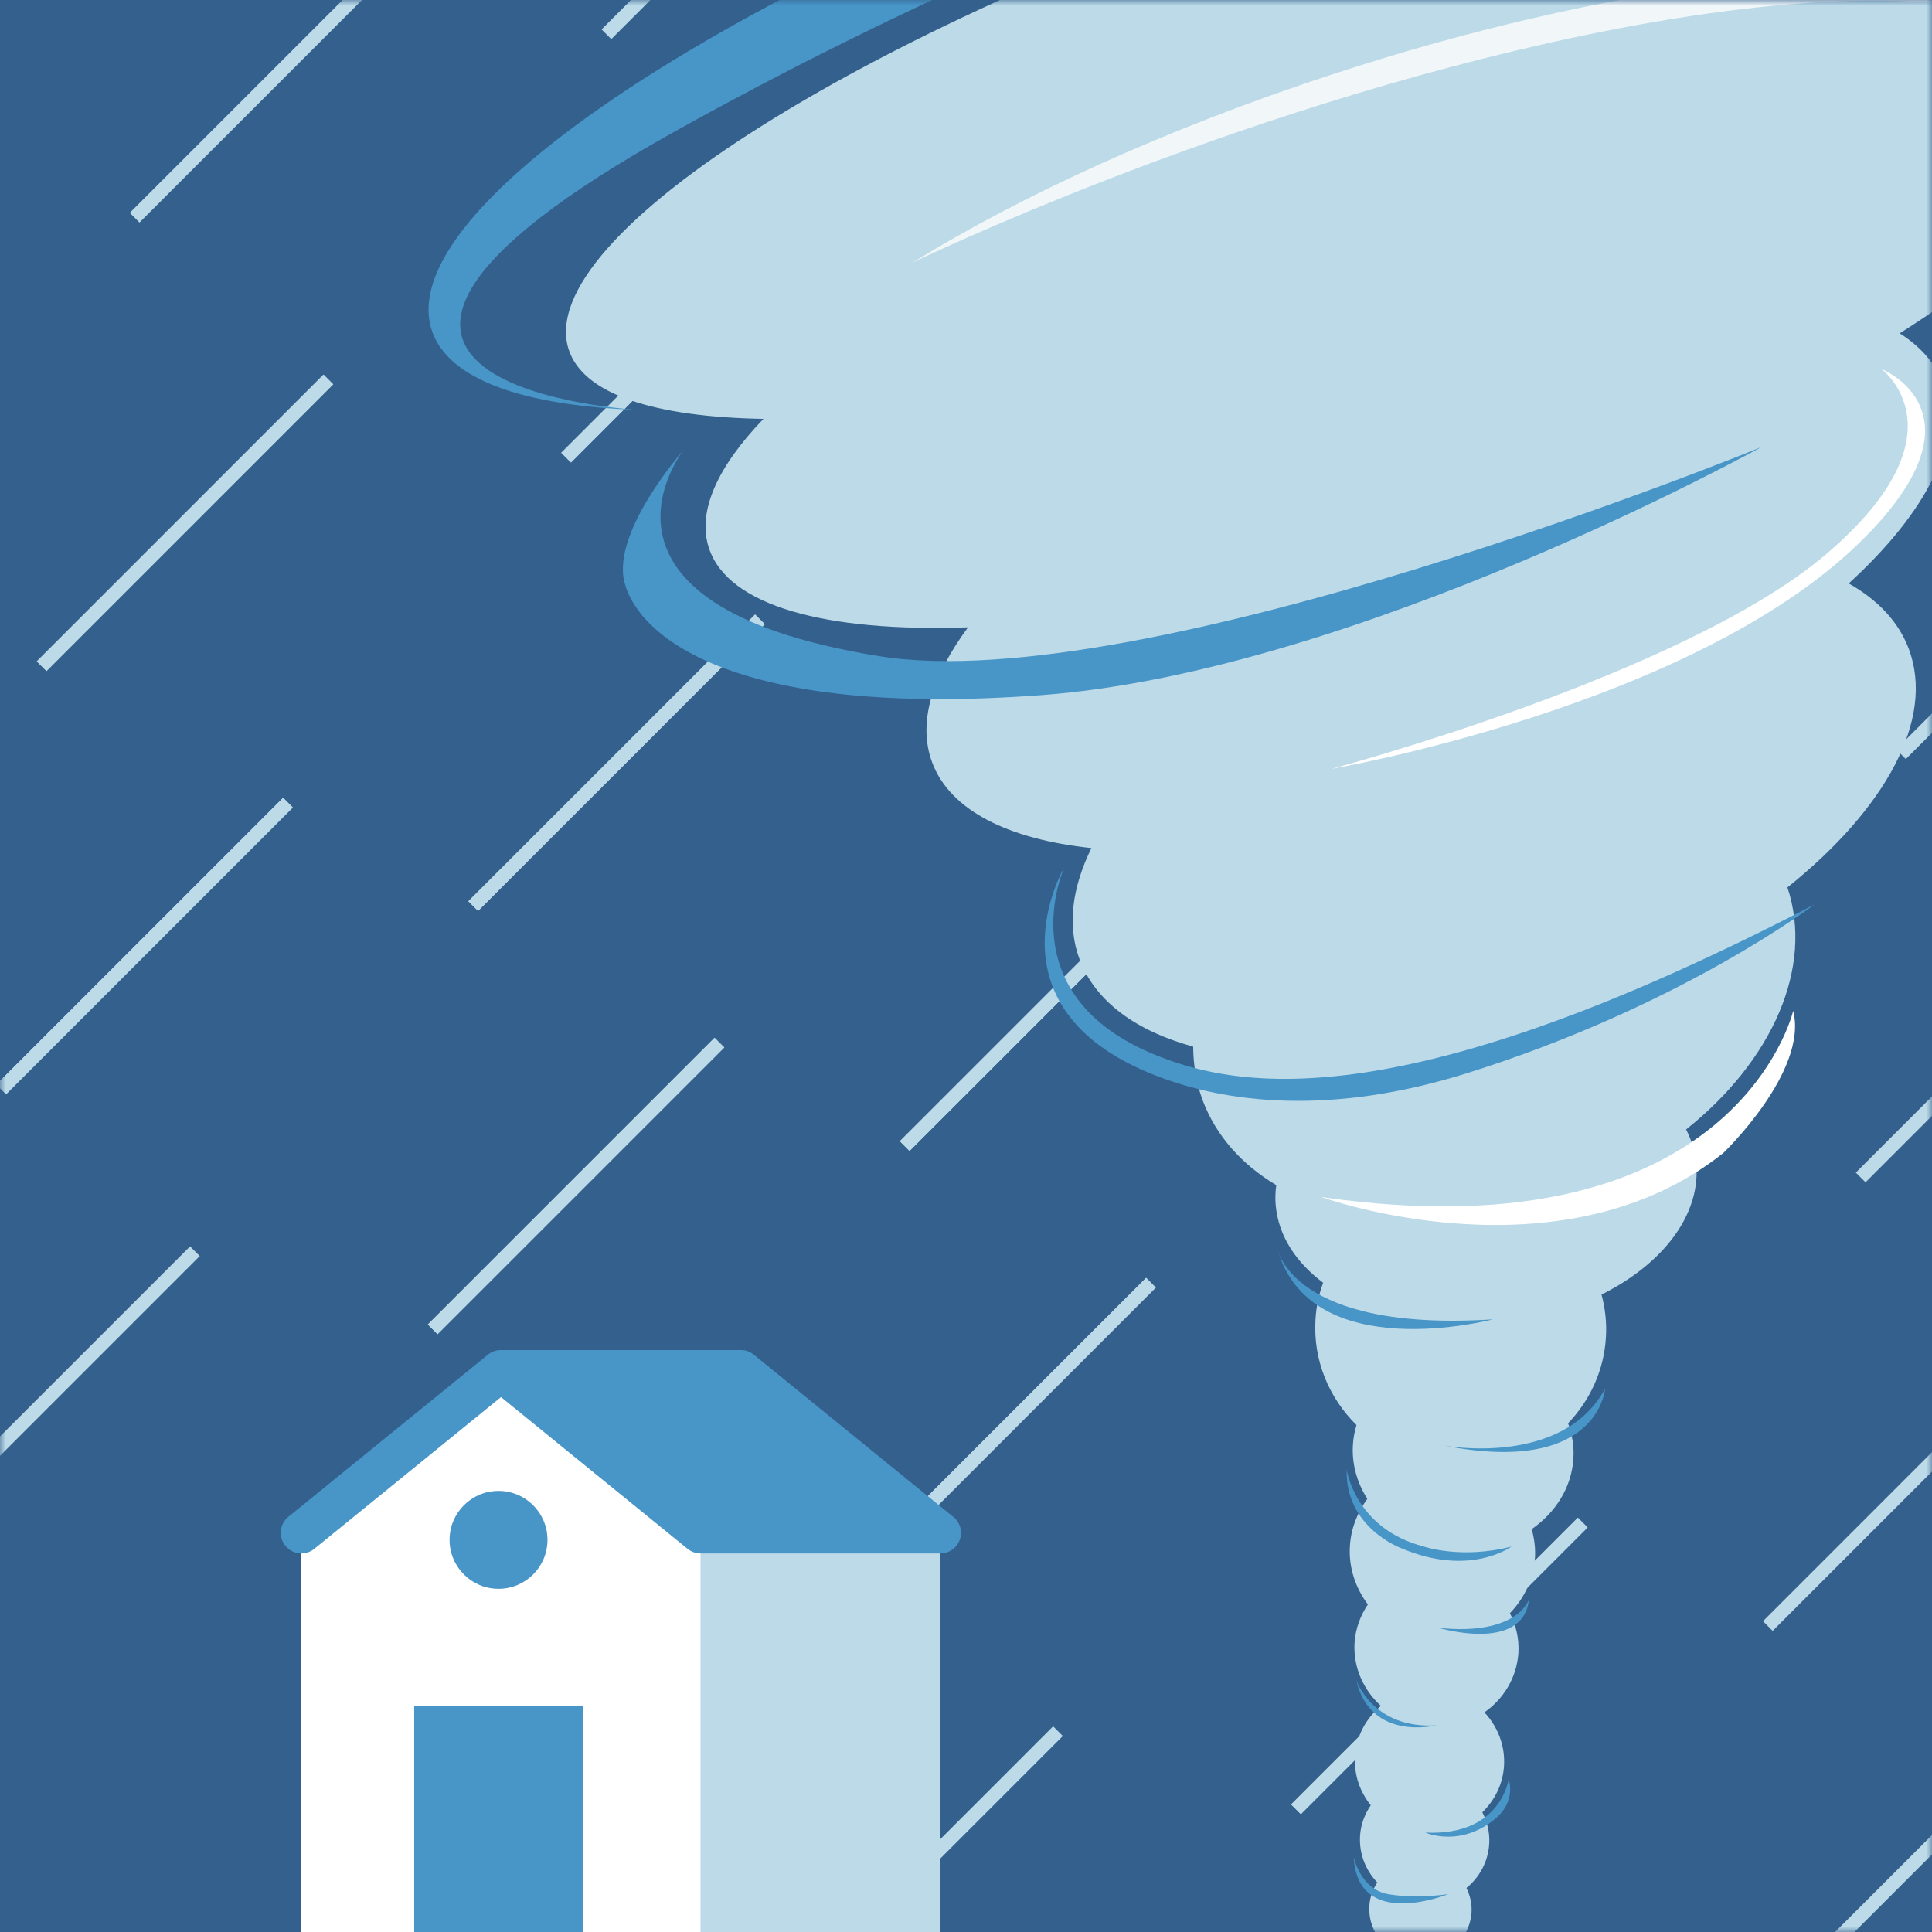<svg width="176" height="176" viewBox="0 0 176 176" fill="none" xmlns="http://www.w3.org/2000/svg">
<path d="M176 0H0V176H176V0Z" fill="#34608D"/>
<mask id="mask0_987_4985" style="mask-type:luminance" maskUnits="userSpaceOnUse" x="0" y="0" width="176" height="176">
<path d="M176 0H0V176H176V0Z" fill="white"/>
</mask>
<g mask="url(#mask0_987_4985)">
<path d="M29.471 34.129L3.354 60.247L4.237 61.13L30.355 35.012L29.471 34.129Z" fill="#BCDAE7"/>
<path d="M25.79 72.677L-0.328 98.795L0.555 99.678L26.673 73.56L25.79 72.677Z" fill="#BCDAE7"/>
<path d="M68.788 55.982L42.67 82.1L43.553 82.983L69.671 56.865L68.788 55.982Z" fill="#BCDAE7"/>
<path d="M25.79 72.677L-0.328 98.795L0.555 99.678L26.673 73.56L25.79 72.677Z" fill="#BCDAE7"/>
<path d="M17.315 113.54L-8.803 139.658L-7.919 140.541L18.198 114.423L17.315 113.54Z" fill="#BCDAE7"/>
<path d="M65.096 94.539L38.978 120.657L39.862 121.54L65.98 95.422L65.096 94.539Z" fill="#BCDAE7"/>
<path d="M108.091 77.844L81.973 103.961L82.856 104.845L108.974 78.727L108.091 77.844Z" fill="#BCDAE7"/>
<path d="M65.094 94.539L38.977 120.657L39.86 121.54L65.978 95.422L65.094 94.539Z" fill="#BCDAE7"/>
<path d="M56.632 135.402L30.514 161.52L31.397 162.403L57.515 136.285L56.632 135.402Z" fill="#BCDAE7"/>
<path d="M104.407 116.409L78.289 142.527L79.172 143.41L105.29 117.292L104.407 116.409Z" fill="#BCDAE7"/>
<path d="M147.399 99.705L121.281 125.823L122.165 126.706L148.282 100.588L147.399 99.705Z" fill="#BCDAE7"/>
<path d="M104.409 116.409L78.291 142.527L79.174 143.41L105.292 117.292L104.409 116.409Z" fill="#BCDAE7"/>
<path d="M95.938 157.263L69.82 183.381L70.704 184.264L96.822 158.147L95.938 157.263Z" fill="#BCDAE7"/>
<path d="M143.737 138.262L117.619 164.38L118.502 165.263L144.62 139.145L143.737 138.262Z" fill="#BCDAE7"/>
<path d="M186.719 121.567L160.602 147.685L161.485 148.568L187.603 122.45L186.719 121.567Z" fill="#BCDAE7"/>
<path d="M143.739 138.262L117.621 164.38L118.504 165.263L144.622 139.145L143.739 138.262Z" fill="#BCDAE7"/>
<path d="M183.038 160.132L156.92 186.25L157.803 187.134L183.921 161.016L183.038 160.132Z" fill="#BCDAE7"/>
<path d="M80.921 -23.438L54.803 2.68L55.686 3.563L81.804 -22.555L80.921 -23.438Z" fill="#BCDAE7"/>
<path d="M37.94 -6.73L11.822 19.388L12.706 20.271L38.823 -5.847L37.94 -6.73Z" fill="#BCDAE7"/>
<path d="M29.469 34.129L3.352 60.247L4.235 61.13L30.353 35.013L29.469 34.129Z" fill="#BCDAE7"/>
<path d="M77.245 15.132L51.127 41.249L52.01 42.133L78.128 16.015L77.245 15.132Z" fill="#BCDAE7"/>
<path d="M120.227 -1.576L94.109 24.542L94.993 25.425L121.111 -0.693L120.227 -1.576Z" fill="#BCDAE7"/>
<path d="M77.249 15.132L51.131 41.249L52.014 42.133L78.132 16.015L77.249 15.132Z" fill="#BCDAE7"/>
<path d="M68.786 55.982L42.668 82.1L43.551 82.983L69.669 56.865L68.786 55.982Z" fill="#BCDAE7"/>
<path d="M116.567 36.981L90.449 63.099L91.332 63.982L117.45 37.864L116.567 36.981Z" fill="#BCDAE7"/>
<path d="M159.546 20.285L133.428 46.403L134.311 47.287L160.429 21.169L159.546 20.285Z" fill="#BCDAE7"/>
<path d="M116.567 36.981L90.449 63.099L91.332 63.982L117.45 37.864L116.567 36.981Z" fill="#BCDAE7"/>
<path d="M108.092 77.844L81.975 103.961L82.858 104.845L108.976 78.727L108.092 77.844Z" fill="#BCDAE7"/>
<path d="M155.874 58.842L129.756 84.96L130.639 85.843L156.757 59.725L155.874 58.842Z" fill="#BCDAE7"/>
<path d="M198.85 42.147L172.732 68.265L173.616 69.148L199.734 43.03L198.85 42.147Z" fill="#BCDAE7"/>
<path d="M155.872 58.842L129.754 84.96L130.637 85.844L156.755 59.726L155.872 58.842Z" fill="#BCDAE7"/>
<path d="M147.397 99.705L121.279 125.823L122.163 126.706L148.28 100.589L147.397 99.705Z" fill="#BCDAE7"/>
<path d="M195.178 80.704L169.061 106.822L169.944 107.705L196.062 81.587L195.178 80.704Z" fill="#BCDAE7"/>
<path d="M203.353 -17.675C199.955 -28.055 163.281 -25.394 121.436 -11.717C79.591 1.961 48.425 21.46 51.81 31.852C53.147 35.937 59.63 37.986 69.548 38.16C65.363 42.52 63.489 46.592 64.576 49.915C66.312 55.223 75.244 57.597 88.184 57.147C84.887 61.606 83.575 65.891 84.924 69.476C86.573 73.86 91.894 76.458 99.426 77.258C97.665 80.843 97.191 84.328 98.352 87.413C99.789 91.248 103.511 93.921 108.695 95.345C108.707 97.006 108.97 98.642 109.557 100.229C110.781 103.489 113.142 106.1 116.264 107.961C116.177 108.61 116.152 109.272 116.227 109.934C116.514 112.658 118.101 115.031 120.536 116.855C120.149 117.916 119.899 119.041 119.837 120.227C119.612 123.925 121.074 127.347 123.572 129.82C123.397 130.395 123.284 130.995 123.247 131.619C123.135 133.393 123.634 135.079 124.559 136.541C123.659 137.765 123.072 139.226 122.972 140.838C122.847 142.824 123.497 144.672 124.609 146.159C123.934 147.171 123.484 148.357 123.397 149.644C123.259 151.905 124.221 153.966 125.795 155.402C124.446 156.526 123.547 158.15 123.434 160.024C123.334 161.685 123.897 163.234 124.871 164.458C124.321 165.27 123.959 166.207 123.897 167.244C123.797 168.88 124.409 170.379 125.47 171.491C125.058 172.115 124.783 172.84 124.746 173.639C124.596 176.137 126.545 178.298 129.118 178.461C131.691 178.623 133.889 176.712 134.052 174.214C134.102 173.414 133.914 172.665 133.59 171.99C134.776 171.016 135.563 169.605 135.663 167.968C135.726 166.932 135.476 165.957 135.039 165.095C136.163 163.996 136.912 162.535 137.012 160.861C137.125 159 136.425 157.276 135.226 155.989C136.975 154.765 138.174 152.829 138.324 150.568C138.399 149.269 138.099 148.045 137.549 146.958C138.848 145.609 139.71 143.86 139.835 141.874C139.885 140.975 139.76 140.126 139.535 139.301C141.696 137.79 143.17 135.516 143.333 132.868C143.408 131.744 143.208 130.67 142.846 129.658C144.819 127.597 146.106 124.886 146.293 121.864C146.381 120.502 146.231 119.19 145.893 117.929C151.502 115.143 155.012 110.609 154.512 105.887C154.4 104.826 154.075 103.826 153.6 102.89C161.395 96.681 165.267 88.175 162.831 80.843C171.738 73.71 176.297 65.541 173.886 59.108C172.949 56.622 171.051 54.636 168.415 53.15C175.51 46.667 178.945 40.084 177.021 34.963C176.322 33.102 174.96 31.578 173.062 30.366C185.528 22.472 192.485 14.515 190.612 8.769C189.862 6.47 187.751 4.722 184.553 3.51C197.757 -4.597 205.114 -12.316 203.378 -17.637L203.353 -17.675Z" fill="#BCDAE7"/>
<path d="M190.61 4.959C188.437 -1.674 175.021 -3.747 156.534 -1.411C146.092 -0.087 134.025 2.636 121.459 6.745C106.407 11.667 93.092 17.762 83.111 23.933C83.111 23.933 111.666 10.056 144.043 3.273C182.791 -4.834 190.61 4.959 190.61 4.959Z" fill="#F1F7F9"/>
<path d="M58.243 37.349C58.243 37.349 19.446 35.362 61.491 11.967C103.536 -11.442 149.566 -25.982 184.391 -29.517C232.906 -34.438 198.818 -6.72 198.818 -6.72C210.123 -14.577 216.093 -21.859 214.37 -27.118C210.447 -39.11 168.09 -36.037 119.749 -20.236C71.409 -4.434 35.409 18.087 39.331 30.091C40.805 34.588 47.675 36.974 58.243 37.349Z" fill="#4895C8"/>
<path d="M62.316 40.946C62.316 40.946 55.708 48.366 56.882 53.037C58.056 57.709 66.275 65.466 94.93 63.318C123.585 61.181 160.471 40.721 160.471 40.721C160.471 40.721 104.361 63.705 80.066 59.77C51.061 55.086 62.316 40.933 62.316 40.933V40.946Z" fill="#4895C8"/>
<path d="M121.262 70.05C121.262 70.05 153.439 61.506 166.38 50.464C179.32 39.422 171.376 33.601 171.376 33.601C171.376 33.601 181.569 37.598 169.365 49.465C153.976 64.429 121.262 70.05 121.262 70.05Z" fill="white"/>
<path d="M96.941 79.044C96.941 79.044 91.857 90.298 104.735 95.882C113.091 99.504 128.318 101.615 165.279 82.404C165.279 82.404 153.188 91.635 133.627 97.768C121.523 101.565 111.792 100.641 104.847 97.806C89.583 91.585 96.941 79.031 96.941 79.031V79.044Z" fill="#4895C8"/>
<path d="M163.355 92.085C163.355 92.085 158.171 114.481 120.373 109.048C120.373 109.048 142.083 116.892 156.985 105.038C156.985 105.038 164.754 97.593 163.355 92.085Z" fill="white"/>
<path d="M116.365 113.769C116.365 113.769 117.727 121.364 136.001 120.19C136.001 120.19 119.388 124.574 116.365 113.769Z" fill="#4895C8"/>
<path d="M131.516 131.682C131.516 131.682 142.32 133.718 146.218 126.498C146.218 126.498 145.668 134.467 131.516 131.682Z" fill="#4895C8"/>
<path d="M122.672 133.843C122.672 133.843 123.409 139.251 129.717 140.888C129.717 140.888 133.114 142.062 137.686 140.888C137.686 140.888 133.889 143.723 127.593 141.012C127.593 141.012 122.497 139.126 122.684 133.843H122.672Z" fill="#4895C8"/>
<path d="M139.286 145.697C139.286 145.697 138.274 149.044 131.066 148.295C131.066 148.295 138.761 150.606 139.286 145.697Z" fill="#4895C8"/>
<path d="M123.547 153.041C123.547 153.041 125.033 157.513 130.829 157.176C130.829 157.176 124.833 158.687 123.547 153.041Z" fill="#4895C8"/>
<path d="M137.436 162.06C137.436 162.06 136.762 167.281 129.842 166.944C129.842 166.944 133.04 168.368 136.262 165.645C138.161 164.034 137.436 162.06 137.436 162.06Z" fill="#4895C8"/>
<path d="M123.322 169.18C123.322 169.18 123.922 172.103 126.458 172.552C128.993 173.002 131.929 172.552 131.929 172.552C131.929 172.552 123.647 175.925 123.322 169.18Z" fill="#4895C8"/>
</g>
<path d="M85.663 176H58.395V139.651L67.488 124.874L85.663 139.651V176Z" fill="#BCDAE7"/>
<path d="M63.817 176H27.455V139.651L45.63 124.874L63.817 139.651V176Z" fill="white"/>
<path d="M45.414 144.735C47.877 144.735 49.874 142.738 49.874 140.275C49.874 137.812 47.877 135.816 45.414 135.816C42.952 135.816 40.955 137.812 40.955 140.275C40.955 142.738 42.952 144.735 45.414 144.735Z" fill="#4895C8"/>
<path d="M53.109 155.439H37.732V176H53.109V155.439Z" fill="#4895C8"/>
<path d="M86.849 138.189L68.675 123.412C68.337 123.137 67.925 122.988 67.488 122.988H45.641H45.616C45.166 122.988 44.767 123.15 44.442 123.412L26.267 138.177C25.468 138.826 25.343 140.013 25.992 140.812C26.367 141.275 26.904 141.512 27.454 141.512C27.866 141.512 28.291 141.374 28.641 141.087L45.641 127.272L62.629 141.087C62.966 141.362 63.378 141.512 63.816 141.512H85.663C86.462 141.512 87.162 141.012 87.436 140.263C87.699 139.513 87.461 138.676 86.849 138.177V138.189Z" fill="#4895C8"/>
</svg>
